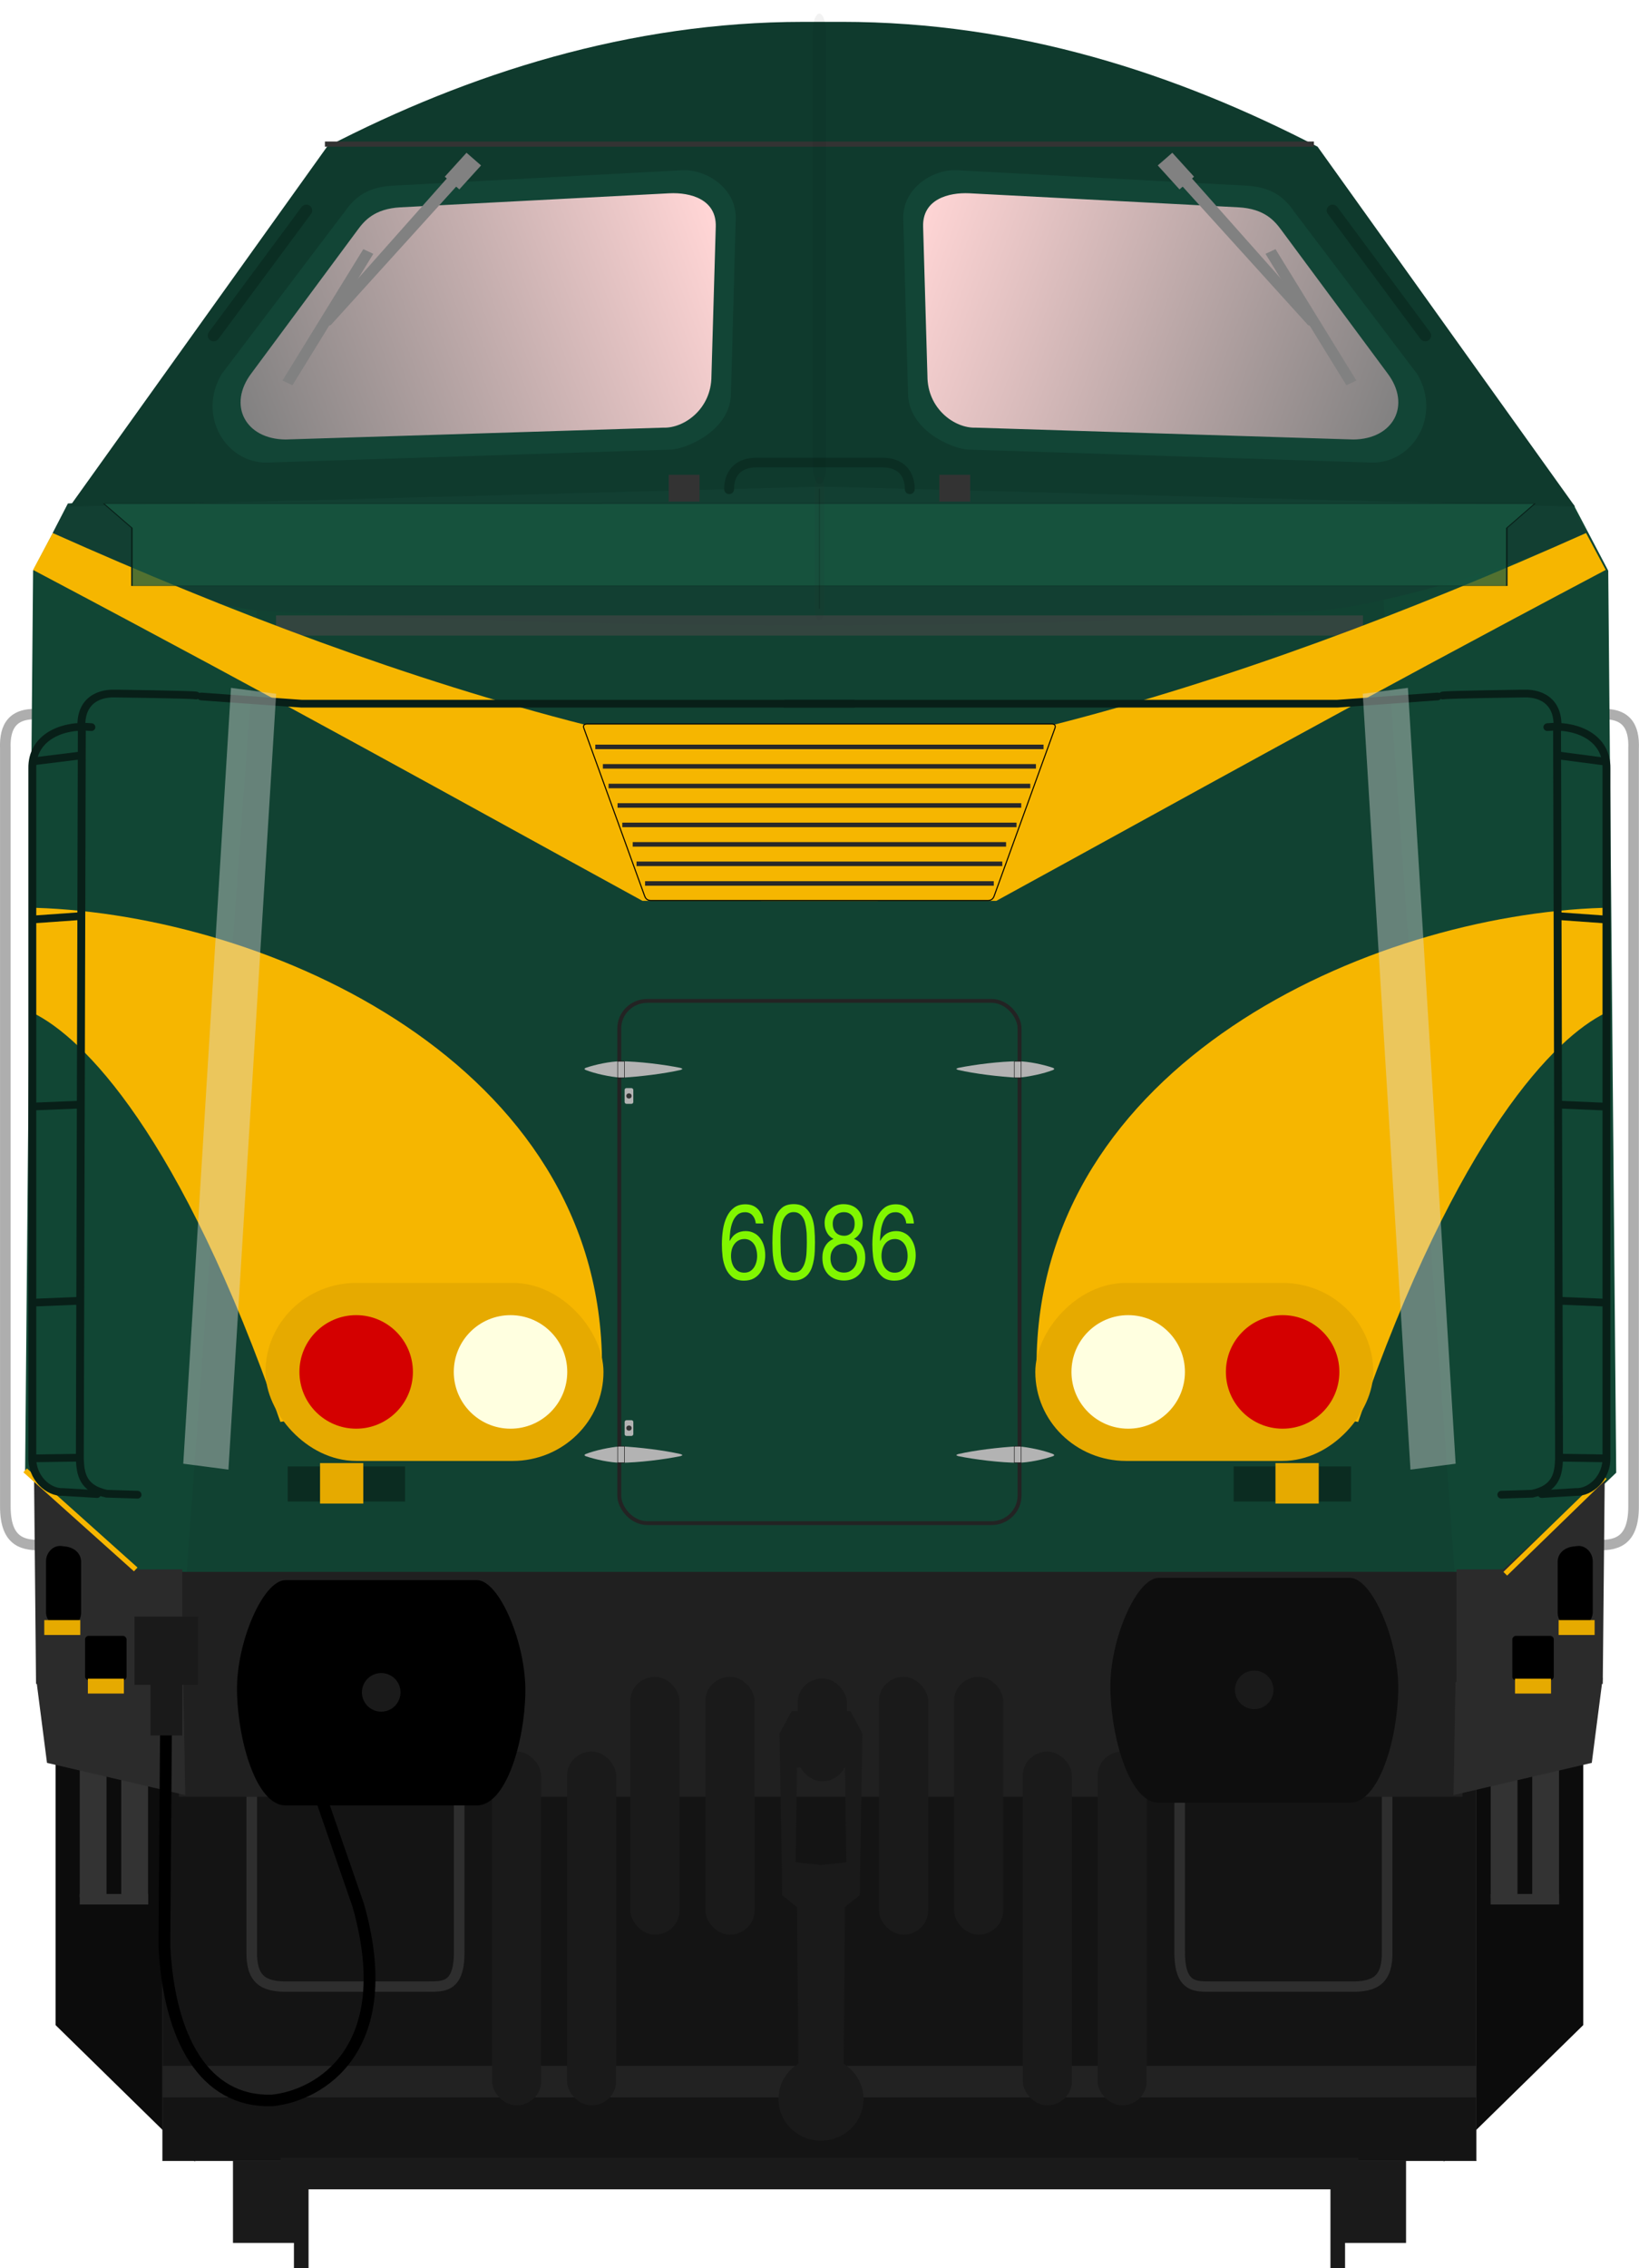 <?xml version="1.0" encoding="utf-8" standalone="no"?>
<!DOCTYPE svg PUBLIC "-//W3C//DTD SVG 1.1//EN" "http://www.w3.org/Graphics/SVG/1.1/DTD/svg11.dtd">
<svg version="1.1" xmlns="http://www.w3.org/2000/svg" height="433.71" width="313.64" xmlns:xlink="http://www.w3.org/1999/xlink">
<defs>
<linearGradient id="linearGradient4798" y2="316.65" gradientUnits="userSpaceOnUse" y1="317.29" x2="169.78" x1="61.277"><stop stop-color="#ffd5d5" offset="0"/><stop stop-color="#808080" offset="1"/></linearGradient>
<filter id="filter1546" height="1.492" width="2.538" y="-.246" x="-.769"><feGaussianBlur stdDeviation="4.39"/></filter>
<filter id="filter1546-0" height="1.492" width="2.538" y="-.246" x="-.769"><feGaussianBlur stdDeviation="4.39"/></filter>
<linearGradient id="linearGradient2432" x1="87.179" xlink:href="#linearGradient4798" gradientUnits="userSpaceOnUse" x2="63.178" y1="84.779" y2="93.578"/>
<linearGradient id="linearGradient2462" x1="98.341" xlink:href="#linearGradient4798" gradientUnits="userSpaceOnUse" x2="122.79" y1="84.779" y2="93.578"/>
<filter id="filter2155" height="4.056" width="1.234" y="-1.528" x="-.117"><feGaussianBlur stdDeviation="1.861"/></filter>
<filter id="filter1253" height="1.058" width="3.057" y="-.029" x="-1.029"><feGaussianBlur stdDeviation="0.289"/></filter>
<filter id="filter1293" height="1.46" width="101.85" y="-.23" x="-50.424"><feGaussianBlur stdDeviation="0.638"/></filter>
<filter id="filter1392" height="1.728" width="1.19" y="-.364" x="-.095"><feGaussianBlur stdDeviation="2.282"/></filter>
</defs>
<g transform="matrix(1 0 0 1 -25.359 -238.62)" fill="#1a1a1a">
<g transform="translate(-1.67,4.427)">
<rect y="627.74" x="71.611" width="13.436" height="35.357"/>
<rect height="20" width="2.796" y="647.91" x="83.278" stroke-width="1.07"/>
</g>
<rect transform="scale(-1,1)" height="35.357" width="13.436" y="632.17" x="-294.42"/>
<rect transform="scale(-1,1)" height="20" width="2.796" y="652.34" x="-282.75" stroke-width="1.07"/>
</g>
<g transform="matrix(3.838,0,0,3.758,-200.07,-280.12)">
<g stroke="#aeaeae" stroke-width=".529" transform="translate(-.179)" fill="none">
<path d="m54.311 110.89c-1.379-0.121-1.779 0.615-1.737 1.737v38.554c-0.005 1.872 0.923 2.031 1.971 1.971"/>
<path d="m132.02 110.89c1.379-0.121 1.779 0.615 1.737 1.737v38.554c0.005 1.872-0.923 2.031-1.971 1.971"/>
</g>
<g transform="translate(.048)" fill="#0c0c0c">
<path d="m54.851 161.15v16.437l6.949 6.949v-22.985z"/>
<path d="m131.02 161.15v16.437l-6.949 6.949v-22.985z"/>
</g>
<path d="m145.66 87.502c-45.803 1.209-90.757 2.954-137.6 6.908v0.002l-6.56 12.748-1.5 173.2 20.432 19.87h258.5l20.432-19.869-1.5-173.2-6.561-12.748c-46.845-3.955-91.797-5.699-137.6-6.908-2.48-0.099-5.628-0.092-8.051 0z" transform="matrix(.265 0 0 .265 53.381 75.183)" fill="#114634"/>
<path transform="matrix(.265 0 0 .265 53.381 75.183)" d="m43.863 111.66-13.496 188.19 114.16 0.35v0.031l5.15-0.016 5.148 0.016v-0.03l114.17-0.344-13.496-188.2z" fill="#114232"/>
<path d="m103.81 144.03c0-15.366 16.637-22.929 28.246-23.295l0.11 5.355c-2.451 1.231-7.32 6.082-12.32 20.806z" fill="#f6b600"/>
<path d="m55.513 100.16-0.756 1.499c3.295 1.811 7.361 3.648 10.259 3.958 18.256 0.975 36.638 1.016 52.908 0 2.978-0.253 9.739-2.166 13.285-3.958l-0.754-1.499c-31.473-1.862-43.807-1.851-74.947 0z" fill="#123f32"/>
<rect transform="matrix(1.42 0 0 .35 -39.864 68.953)" fill-opacity=".641" ry="0" height="2.922" filter="url(#filter2155)" width="38.165" y="105.44" x="74.476" fill="#474747"/>
<rect stroke-linejoin="round" height="19.061" width="65.496" stroke="#232323" stroke-linecap="round" y="165.43" x="60.236" stroke-width=".025" fill="#141414"/>
<g stroke="#2e2e2e" stroke-width=".529" transform="translate(1.1716e-7,-1.058)" fill="none">
<path d="m64.681 165.56v9.319c-0.028 1.429 0.552 1.833 1.819 1.807h6.716c0.851-0.029 1.833 0.247 1.807-1.807v-9.32"/>
<path d="m121.29 165.56v9.319c0.028 1.429-0.552 1.833-1.819 1.807h-6.716c-0.851-0.029-1.833 0.247-1.807-1.807v-9.32"/>
</g>
<rect ry="0" height="1.604" width="65.522" y="179.66" x="60.223" fill="#222"/>
<path d="m28.928 299.4v43.19h241.51v-43.191z" transform="matrix(.265 0 0 .265 53.381 75.183)" fill="#202020"/>
<g transform="matrix(.265 0 0 .265 178.86 79.648)">
<circle cy="135.13" cx="148.66" r="0" fill="#f6a900"/>
<circle cy="135.28" cx="148.66" r="0" fill="#b2dcd6"/>
<circle cy="134.89" cx="148.66" r="0" fill="#0f0"/>
<g transform="translate(-2.282)" fill="#1a1a1a">
<rect ry="4.625" height="49.502" width="9.25" y="302.71" x="-357.35"/>
<rect ry="4.625" height="49.502" width="9.25" y="302.71" x="-343.23"/>
<rect ry="4.625" height="49.502" width="9.25" y="302.71" x="-310.57"/>
<rect ry="4.625" height="49.502" width="9.25" y="302.71" x="-296.45"/>
</g>
</g>
<g fill="#333">
<rect y="164.9" width="1.336" x="58.175" height="6.214"/>
<rect y="164.03" width="1.336" x="56.104" height="7.049"/>
<path d="m59.52 171.45h-3.416v-0.535h3.416z"/>
</g>
<path d="m347.81 285.48c-32.602 0-62.956 9.906-89.557 23.968l-48.439 69.115 141.62-3.839 141.62 3.839-48.438-69.115c-26.59-14.06-56.392-23.971-89.55-23.971z" transform="scale(.265)" fill="#0f3a2d"/>
<path d="m82.145 144.03c0-15.366-16.637-22.929-28.246-23.295l-0.11 5.355c2.451 1.231 7.32 6.082 12.32 20.806z" fill="#f6b600"/>
<rect ry="4.53" height="9.06" width="16.852" y="139.82" x="65.366" fill="#e6aa00"/>
<g fill="#f6b600">
<path d="m90.074 120.38h11.731c9.519-5.316 17.49-9.876 30.385-16.84l-0.981-1.877c-8.927 4.071-17.794 7.482-26.561 9.763h-14.417z"/>
<path d="m95.893 120.38h-11.731c-9.519-5.32-17.491-9.88-30.385-16.84l0.981-1.877c8.927 4.071 17.794 7.482 26.561 9.763h14.424z"/>
<path stroke="#000" stroke-width=".053" d="m81.402 111.38c-0.128 0-0.219 0.056-0.159 0.223l3.017 8.502c0.035 0.101 0.095 0.258 0.326 0.258h16.795c0.231 0 0.291-0.157 0.326-0.258l3.017-8.502c0.06-0.167-0.031-0.223-0.159-0.223z"/>
</g>
<ellipse rx="2.829" ry="2.889" cy="144.35" cx="69.887" stroke-width="1.011" fill="#d40000"/>
<ellipse rx="2.829" ry="2.889" cy="144.35" cx="77.583" stroke-width="1.01" fill="#ffffe0"/>
<path d="m62.157 109.98 5.005 0.367h27.539" stroke="#081f18" stroke-linecap="round" stroke-width=".393" fill="none"/>
<path d="m53.827 149.7 0.099 10.524h7.291v-5.824h-2.323z" fill="#2b2b2b"/>
<path d="m53.926 159.92 0.546 4.324 6.894 1.637-0.099-5.753z" fill="#2b2b2b"/>
<path stroke="#000" stroke-width=".589" d="m60.406 162.3-0.082 11.262c0.231 4.685 1.971 7.949 5.356 7.861 2.388-0.237 6.351-2.61 4.308-9.94l-1.885-5.555" fill="none"/>
<rect ry="0" height="1.785" width="5.852" y="149.16" x="66.474" fill="#0b2c21"/>
<rect height="2.058" width="2.157" y="148.99" x="68.086" fill="#e6aa00"/>
<rect height="3.472" width="3.174" y="156.8" x="58.836" fill="#1a1a1a"/>
<rect height="2.678" width="1.587" y="160.17" x="59.63" fill="#1a1a1a"/>
<path d="m55.195 153.21 0.205 0.025c0.424 0.051 0.772 0.344 0.772 0.772v2.595c0 0.427-0.347 0.823-0.772 0.772l-0.205-0.025c-0.424-0.051-0.772-0.344-0.772-0.772v-2.595c0-0.427 0.347-0.823 0.772-0.772z"/>
<rect ry=".184" height="2.26" width="2.069" y="157.78" x="56.37"/>
<g stroke="#081f18" stroke-width=".393" fill="none">
<path stroke-linecap="round" d="m61.911 109.93c-0.298-0.05-4.017-0.099-4.017-0.099-1.022-0.041-1.855 0.53-1.686 1.934l-0.099 36.998c0.025 0.782 0.144 1.523 1.339 1.785l1.538 0.05"/>
<path stroke="#f6b600" stroke-width=".263px" d="m58.896 154.4-5.513-5.04" fill="none"/>
<path stroke-linecap="round" d="m56.686 111.54c-1.461-0.143-2.975 0.519-2.946 2.104v34.999c-0.051 1.109 0.819 1.856 1.526 1.817l1.701 0.105"/>
<path d="m53.633 113.3 2.504-0.317"/>
<path d="m53.73 121.33 2.43-0.175"/>
<path d="m53.69 130.85 2.505-0.105"/>
<path d="m53.67 148.75 2.35-0.035"/>
<path d="m53.678 140.83 2.381-0.099"/>
</g>
<rect transform="matrix(.337 .045 -.056 .929 39.342 -.977)" fill-opacity=".419" ry="0" height="42.496" filter="url(#filter1546)" width="6.682" y="114.55" x="91.153" fill="#ddd"/>
<g fill="#333">
<rect transform="scale(-1,1)" height="6.214" width="1.336" y="164.9" x="-127.79"/>
<rect transform="scale(-1,1)" height="7.049" width="1.336" y="164.03" x="-129.86"/>
<path d="m126.45 171.45h3.416v-0.535h-3.416z"/>
</g>
<rect stroke-linejoin="round" ry="1.397" height="26.575" width="19.956" stroke="#232323" stroke-linecap="round" y="125.47" x="83.006" stroke-width=".196" fill="none"/>
<rect transform="scale(-1,1)" ry="4.53" height="9.06" width="16.852" y="139.82" x="-120.6" fill="#e6aa00"/>
<g stroke-width=".589" stroke="#0b2e23" stroke-linecap="round" fill="none">
<path d="m67.402 85.248-4.622 6.366"/>
<path d="m118.57 85.248 4.622 6.366"/>
</g>
<g transform="translate(-1.3581e-6)">
<path d="m69.361 85.249-6.183 8.329c-1.216 2.106 0.199 4.502 2.227 4.502l20.186-0.663c0.731-0.031 2.985-0.953 2.985-2.89l0.237-8.913c0.002-1.539-1.511-2.466-2.654-2.412l-14.45 0.786c-1.435 0.078-1.986 0.761-2.349 1.263z" fill="#124536"/>
<path d="m69.961 86.237-5.289 7.286c-1.215 1.629-0.309 3.365 1.693 3.381l18.84-0.603c1.031 0.038 2.396-0.953 2.396-2.627l0.215-7.598c0.04-1.399-1.266-1.751-2.305-1.701l-13.415 0.714c-1.305 0.071-1.805 0.692-2.135 1.148z" fill="url(#linearGradient2432)"/>
<path d="m116.61 85.249 6.183 8.329c1.216 2.106-0.199 4.502-2.227 4.502l-20.18-0.664c-0.731-0.031-2.985-0.953-2.985-2.89l-0.237-8.913c-0.002-1.539 1.511-2.466 2.654-2.412l14.45 0.786c1.435 0.078 1.986 0.761 2.349 1.263z" fill="#124536"/>
<path d="m116.01 86.237 5.289 7.286c1.215 1.629 0.309 3.365-1.693 3.381l-18.84-0.603c-1.031 0.038-2.396-0.953-2.396-2.627l-0.215-7.598c-0.04-1.399 1.266-1.751 2.305-1.701l13.415 0.714c1.305 0.071 1.805 0.692 2.135 1.148z" fill="url(#linearGradient2462)"/>
</g>
<ellipse rx="2.829" ry="2.889" transform="scale(-1,1)" cy="144.35" cx="-116.08" stroke-width="1.011" fill="#d40000"/>
<ellipse rx="2.829" transform="scale(-1,1)" ry="2.889" cy="144.35" cx="-108.38" stroke-width="1.01" fill="#ffffe0"/>
<path d="m123.81 109.98-5.005 0.367h-27.533" stroke="#081f18" stroke-linecap="round" stroke-width=".393" fill="none"/>
<path d="m132.14 149.7-0.099 10.524h-7.291v-5.824h2.323z" fill="#2b2b2b"/>
<path d="m132.04 159.92-0.546 4.324-6.894 1.637 0.099-5.753z" fill="#2b2b2b"/>
<rect transform="scale(-1,1)" ry="0" height="1.785" width="5.852" y="149.16" x="-119.49" fill="#0b2c21"/>
<rect transform="scale(-1,1)" height="2.058" width="2.157" y="148.99" x="-117.88" fill="#e6aa00"/>
<path d="m130.77 153.21-0.205 0.025c-0.424 0.051-0.772 0.344-0.772 0.772v2.595c0 0.427 0.347 0.823 0.772 0.772l0.205-0.025c0.424-0.051 0.772-0.344 0.772-0.772v-2.595c0-0.427-0.347-0.823-0.772-0.772z"/>
<rect transform="scale(-1,1)" ry=".184" height="2.26" width="2.069" y="157.78" x="-129.6"/>
<g stroke="#081f18" stroke-width=".393" fill="none">
<path stroke-linecap="round" d="m124.06 109.93c0.298-0.05 4.017-0.099 4.017-0.099 1.022-0.041 1.855 0.53 1.686 1.934l0.099 36.998c-0.025 0.782-0.144 1.523-1.339 1.785l-1.538 0.05"/>
<path stroke="#f6b600" stroke-width=".263px" d="m127.18 154.62 4.959-4.918" fill="none"/>
<path stroke-linecap="round" d="m129.28 111.54c1.461-0.143 2.975 0.519 2.946 2.104v34.999c0.051 1.109-0.819 1.856-1.526 1.817l-1.701 0.105"/>
<path d="m132.2 113.3-2.37-0.317"/>
<path d="m132.2 121.33-2.397-0.175"/>
<path d="m132.14 130.85-2.371-0.105"/>
<path d="m132.3 148.75-2.35-0.035"/>
<path d="m132.29 140.83-2.381-0.099"/>
</g>
<rect transform="matrix(-.337 .045 .056 .929 146.63 -.977)" fill-opacity=".419" ry="0" height="42.496" filter="url(#filter1546-0)" width="6.682" y="114.55" x="91.153" fill="#ddd"/>
<path d="m97.489 99.438c0.003-0.771-0.415-1.359-1.362-1.362h-5.835m-1.811 1.362c-0.003-0.771 0.415-1.359 1.362-1.362h5.835" stroke="#0b2e23" stroke-linecap="round" stroke-width=".49" fill="none"/>
<g fill="#333">
<rect ry="0" height="1.364" width="1.538" y="98.699" x="85.469"/>
<rect ry="0" transform="scale(-1,1)" height="1.364" width="1.538" y="98.699" x="-100.5"/>
</g>
<g transform="translate(-3.9269e-6)">
<g transform="matrix(-1 0 0 1 188.08 .028)" fill="#b3b3b3">
<g transform="translate(0 .529)">
<path d="m83.45 128.32c0.46-0.164 1.237-0.335 1.742-0.332v0.835c-0.569-0.052-1.274-0.206-1.742-0.392-0.103-0.056-0.058-0.077 0-0.111z"/>
<path d="m88.161 128.32c-0.784-0.164-2.108-0.335-2.969-0.332v0.835c0.969-0.052 2.171-0.206 2.969-0.392 0.175-0.056 0.099-0.077 0-0.111z"/>
<rect stroke-linejoin="round" height=".838" width=".337" stroke="#000" stroke-linecap="round" y="127.99" x="85.042" stroke-width=".023"/>
</g>
<g transform="translate(.702)">
<path d="m82.748 148.61c0.46 0.164 1.237 0.335 1.742 0.332v-0.835c-0.569 0.052-1.274 0.206-1.742 0.392-0.103 0.056-0.058 0.077 0 0.111z"/>
<path d="m87.459 148.61c-0.784 0.164-2.108 0.335-2.969 0.332v-0.835c0.969 0.052 2.171 0.206 2.969 0.392 0.175 0.056 0.099 0.077 0 0.111z"/>
<rect stroke-linejoin="round" transform="scale(1,-1)" height=".838" width=".337" stroke="#000" stroke-linecap="round" y="-148.94" x="84.34" stroke-width=".023"/>
</g>
</g>
<g transform="translate(-2.117 .028)">
<g transform="translate(0 .529)">
<g fill="#b3b3b3">
<path d="m83.45 128.32c0.46-0.164 1.237-0.335 1.742-0.332v0.835c-0.569-0.052-1.274-0.206-1.742-0.392-0.103-0.056-0.058-0.077 0-0.111z"/>
<path d="m88.161 128.32c-0.784-0.164-2.108-0.335-2.969-0.332v0.835c0.969-0.052 2.171-0.206 2.969-0.392 0.175-0.056 0.099-0.077 0-0.111z"/>
<rect stroke-linejoin="round" height=".838" width=".337" stroke="#000" stroke-linecap="round" y="127.99" x="85.042" stroke-width=".023"/>
<rect ry=".092" height=".802" width=".434" y="129.35" x="85.388"/>
</g>
<circle cy="129.75" cx="85.605" r=".132" fill="#333"/>
</g>
<g transform="translate(.702)">
<g fill="#b3b3b3">
<path d="m82.748 148.61c0.46 0.164 1.237 0.335 1.742 0.332v-0.835c-0.569 0.052-1.274 0.206-1.742 0.392-0.103 0.056-0.058 0.077 0 0.111z"/>
<path d="m87.459 148.61c-0.784 0.164-2.108 0.335-2.969 0.332v-0.835c0.969 0.052 2.171 0.206 2.969 0.392 0.175 0.056 0.099 0.077 0 0.111z"/>
<rect stroke-linejoin="round" transform="scale(1,-1)" height=".838" width=".337" stroke="#000" stroke-linecap="round" y="-148.94" x="84.34" stroke-width=".023"/>
<rect ry=".092" transform="scale(1,-1)" height=".802" width=".434" y="-147.58" x="84.687"/>
</g>
<circle transform="scale(1,-1)" cy="-147.18" cx="84.904" r=".132" fill="#333"/>
</g>
</g>
</g>
<g stroke-width=".265" transform="translate(.105)" fill="#1a1a1a">
<rect ry="1.224" height="18" width="2.447" y="163.67" x="76.557"/>
<rect ry="1.224" height="18" width="2.447" y="163.67" x="103.02"/>
<rect ry="1.224" height="18" width="2.447" y="163.67" x="106.75"/>
<rect ry="1.224" height="18" width="2.447" y="163.67" x="80.295"/>
</g>
<g transform="translate(.242)">
<g transform="matrix(.265 0 0 .265 178.86 79.648)">
<path d="m-425.44 284.14c-4.223 0.018-9.264 11.975-9.113 21.325 0.156 9.671 3.681 21.932 9.113 21.932h36.029c5.432 0 8.957-12.032 9.113-21.704 0.151-9.351-4.891-21.537-9.113-21.555z"/>
<ellipse rx="3.63" ry="3.707" cy="305.69" cx="-407.42" stroke-width="1.011" fill="#1a1a1a"/>
</g>
<g stroke-width=".265" transform="translate(0 .309)">
<path d="m109.66 154.52c-1.117 0.005-2.451 3.168-2.411 5.642 0.041 2.559 0.974 5.803 2.411 5.803h9.533c1.437 0 2.37-3.183 2.411-5.742 0.04-2.474-1.294-5.698-2.411-5.703z" fill="#0e0e0e"/>
<ellipse rx=".961" ry=".981" cy="160.22" cx="114.42" stroke-width=".267" fill="#1a1a1a"/>
</g>
</g>
<g transform="matrix(.265 0 0 .265 43.324 26.562)" fill="#1a1a1a">
<path d="m187.66 509.61v0.002h-5.492l-2.273 4.293 0.504 31.062 2.779 2.273 0.25 30.095a8 8 0 0 0 -3.736 6.764 8 8 0 0 0 8 8 8 8 0 0 0 8 -8 8 8 0 0 0 -3.736 -6.758l0.25-30.103 2.777-2.273 0.506-31.062-2.273-4.293h-5.555zm0.049 10.61 4.496 0.25 0.252 18.182-4.776 0.504-4.758-0.502 0.254-18.182 4.531-0.252z"/>
<rect ry="4.625" height="19.751" width="9.25" y="503.35" x="183.31"/>
</g>
<rect ry="0" height="1.604" width="53.721" y="184.34" x="66.127" fill="#1a1a1a"/>
<g fill="#282828">
<rect y="112.43" width="22.348" x="81.81" height=".231"/>
<rect y="115.41" width="20.127" x="82.92" height=".231"/>
<rect y="116.4" width="19.655" x="83.157" height=".231"/>
<rect y="117.39" width="18.615" x="83.676" height=".231"/>
<rect y="114.42" width="21.025" x="82.472" height=".231"/>
<rect y="113.42" width="21.592" x="82.188" height=".231"/>
<rect y="118.38" width="18.237" x="83.865" height=".231"/>
<rect y="119.38" width="17.387" x="84.291" height=".231"/>
</g>
<g transform="translate(.011)" fill="#e6aa00">
<rect y="159.96" width="1.795" height=".756" x="56.499"/>
<rect y="156.98" width="1.795" height=".756" x="54.325"/>
<g transform="matrix(-1,0,0,1,185.95,0)">
<rect y="159.96" width="1.795" height=".756" x="56.499"/>
<rect y="156.98" width="1.795" height=".756" x="54.325"/>
</g>
</g>
<g transform="translate(58.281,76.669)" fill="#818181">
<g transform="matrix(.14 -.085 .085 .14 67.699 -32.451)">
<path stroke-width="1.362" d="m-204.01 159.8 10.375 56.983c-0.06 1.299 3.299 2.444 3.475 1.149l-10.147-59.086z"/>
<rect transform="matrix(.003 -1 .995 .102 0 0)" height="3.381" width="47.673" y="-193.47" x="-258.99"/>
<rect transform="matrix(.984 -.18 .18 .984 0 0)" height="9.955" width="5.925" y="111.35" x="-230.65"/>
</g>
<g transform="matrix(-.14 -.085 -.085 .14 1.707 -32.451)">
<path stroke-width="1.362" d="m-204.01 159.8 10.375 56.983c-0.06 1.299 3.299 2.444 3.475 1.149l-10.147-59.086z"/>
<rect transform="matrix(.003 -1 .995 .102 0 0)" height="3.381" width="47.673" y="-193.47" x="-258.99"/>
<rect transform="matrix(.984 -.18 .18 .984 0 0)" height="9.955" width="5.925" y="111.35" x="-230.65"/>
</g>
</g>
<path stroke="#333" stroke-width=".265px" d="m68.329 81.873h49.311" fill="none"/>
<g fill="#81f600" transform="matrix(.843 0 0 1.011 14.471 0)" stroke-width=".133">
<path d="m88.689 136.09q0.192 0 0.336 0.069t0.24 0.187q0.096 0.112 0.139 0.272 0.048 0.155 0.048 0.33 0 0.171-0.053 0.32-0.048 0.149-0.144 0.266-0.096 0.117-0.24 0.187-0.144 0.064-0.325 0.064-0.187 0-0.336-0.064-0.144-0.069-0.245-0.181-0.096-0.112-0.149-0.266-0.053-0.155-0.053-0.33t0.048-0.33q0.053-0.16 0.155-0.272 0.101-0.117 0.245-0.181 0.144-0.069 0.336-0.069zm1.135-0.783q-0.043-0.464-0.32-0.714t-0.746-0.25q-0.405 0-0.672 0.171-0.266 0.171-0.426 0.453t-0.229 0.65q-0.064 0.362-0.064 0.751 0 0.298 0.043 0.618 0.048 0.32 0.187 0.586t0.394 0.442q0.256 0.171 0.677 0.171 0.357 0 0.597-0.117 0.245-0.123 0.389-0.309 0.149-0.187 0.213-0.41 0.064-0.224 0.064-0.432 0-0.261-0.08-0.485t-0.229-0.389q-0.144-0.165-0.362-0.256-0.213-0.096-0.485-0.096-0.309 0-0.549 0.117-0.234 0.117-0.394 0.378l-0.011-0.011q0.005-0.219 0.043-0.469 0.037-0.25 0.133-0.464 0.096-0.219 0.272-0.357 0.181-0.144 0.469-0.144 0.272 0 0.437 0.155 0.165 0.155 0.197 0.41z"/>
<path d="m90.355 136.26q0 0.208 0.011 0.432t0.053 0.437q0.043 0.213 0.123 0.405 0.08 0.187 0.219 0.33t0.346 0.229q0.213 0.085 0.506 0.085t0.501-0.085q0.213-0.085 0.352-0.229 0.139-0.144 0.219-0.33 0.08-0.192 0.123-0.405 0.043-0.213 0.053-0.437t0.011-0.432q0-0.314-0.032-0.65-0.027-0.341-0.155-0.624-0.123-0.282-0.378-0.464-0.25-0.187-0.693-0.187t-0.698 0.187q-0.25 0.181-0.378 0.464-0.123 0.282-0.155 0.624-0.027 0.336-0.027 0.65zm0.48-0.005q0-0.139 0-0.304 0.005-0.171 0.027-0.336 0.027-0.171 0.069-0.33 0.048-0.16 0.133-0.277 0.091-0.123 0.224-0.197 0.133-0.075 0.325-0.075 0.192 0 0.325 0.075t0.219 0.197q0.091 0.117 0.133 0.277 0.048 0.16 0.069 0.33 0.027 0.165 0.027 0.336 0.005 0.165 0.005 0.304 0 0.213-0.016 0.48-0.011 0.261-0.085 0.496-0.069 0.229-0.229 0.389t-0.448 0.16-0.448-0.16-0.234-0.389q-0.069-0.234-0.085-0.496-0.011-0.266-0.011-0.48z"/>
<path d="m93.79 137.05q0-0.165 0.059-0.298 0.064-0.133 0.171-0.229 0.112-0.096 0.256-0.144 0.144-0.053 0.314-0.053 0.16 0 0.298 0.059 0.144 0.053 0.25 0.149 0.107 0.096 0.165 0.229 0.064 0.128 0.064 0.282 0 0.16-0.059 0.293-0.053 0.133-0.16 0.234-0.101 0.096-0.245 0.155-0.139 0.053-0.309 0.053-0.352 0-0.581-0.192-0.224-0.197-0.224-0.538zm-0.346-1.748q0 0.256 0.144 0.474 0.144 0.213 0.384 0.309-0.32 0.112-0.49 0.362-0.171 0.245-0.171 0.581 0 0.288 0.096 0.506 0.101 0.213 0.272 0.357 0.176 0.144 0.41 0.219 0.234 0.069 0.506 0.069 0.261 0 0.49-0.075 0.229-0.08 0.394-0.224 0.171-0.149 0.266-0.362 0.101-0.219 0.101-0.49 0-0.352-0.165-0.592-0.165-0.245-0.506-0.352 0.234-0.107 0.378-0.314 0.144-0.213 0.144-0.469 0-0.181-0.064-0.352-0.064-0.176-0.203-0.309-0.133-0.139-0.352-0.219-0.219-0.085-0.528-0.085-0.219 0-0.421 0.064-0.197 0.064-0.352 0.187-0.155 0.123-0.245 0.304-0.091 0.176-0.091 0.41zm0.48 0.016q0-0.144 0.053-0.25t0.139-0.181q0.091-0.075 0.208-0.112 0.123-0.037 0.261-0.037 0.277 0 0.453 0.149 0.181 0.144 0.181 0.432t-0.176 0.448-0.448 0.16q-0.139 0-0.261-0.037t-0.213-0.112q-0.091-0.075-0.144-0.187-0.053-0.117-0.053-0.272z"/>
<path d="m97.589 136.09q0.192 0 0.336 0.069 0.144 0.069 0.24 0.187 0.096 0.112 0.139 0.272 0.048 0.155 0.048 0.33 0 0.171-0.053 0.32-0.048 0.149-0.144 0.266-0.096 0.117-0.24 0.187-0.144 0.064-0.325 0.064-0.187 0-0.336-0.064-0.144-0.069-0.245-0.181-0.096-0.112-0.149-0.266-0.053-0.155-0.053-0.33t0.048-0.33q0.053-0.16 0.155-0.272 0.101-0.117 0.245-0.181 0.144-0.069 0.336-0.069zm1.135-0.783q-0.043-0.464-0.32-0.714t-0.746-0.25q-0.405 0-0.672 0.171-0.266 0.171-0.426 0.453t-0.229 0.65q-0.064 0.362-0.064 0.751 0 0.298 0.043 0.618 0.048 0.32 0.187 0.586t0.394 0.442q0.256 0.171 0.677 0.171 0.357 0 0.597-0.117 0.245-0.123 0.389-0.309 0.149-0.187 0.213-0.41 0.064-0.224 0.064-0.432 0-0.261-0.08-0.485t-0.229-0.389q-0.144-0.165-0.362-0.256-0.213-0.096-0.485-0.096-0.309 0-0.549 0.117-0.234 0.117-0.394 0.378l-0.011-0.011q0.005-0.219 0.043-0.469 0.037-0.25 0.133-0.464 0.096-0.219 0.272-0.357 0.181-0.144 0.469-0.144 0.272 0 0.437 0.155 0.165 0.155 0.197 0.41z"/>
</g>
<path d="m65.541 89.683 54.425 0.008-1.064 4.455v10.584h-52.29v-10.585z" fill-opacity=".738" transform="matrix(1.311 0 0 .278 -28.623 75.234)" filter="url(#filter1392)" stroke="#081f18" stroke-linecap="round" stroke-width=".053" fill="#175841"/>
</g>
<rect transform="matrix(3.758 0 0 3.758 3.266 2.439)" fill-opacity=".054" ry=".874" height="23.938" filter="url(#filter1253)" width=".675" y=".045" x="40.52"/>
<rect ry=".015" stroke-opacity=".074" fill-opacity=".756" transform="matrix(1.768 0 0 4.23 84.84 -14.567)" height="5.44" filter="url(#filter1293)" width=".025" stroke="#333" stroke-linecap="round" y="25.528" x="40.698" stroke-width="1.058"/>
</svg>
